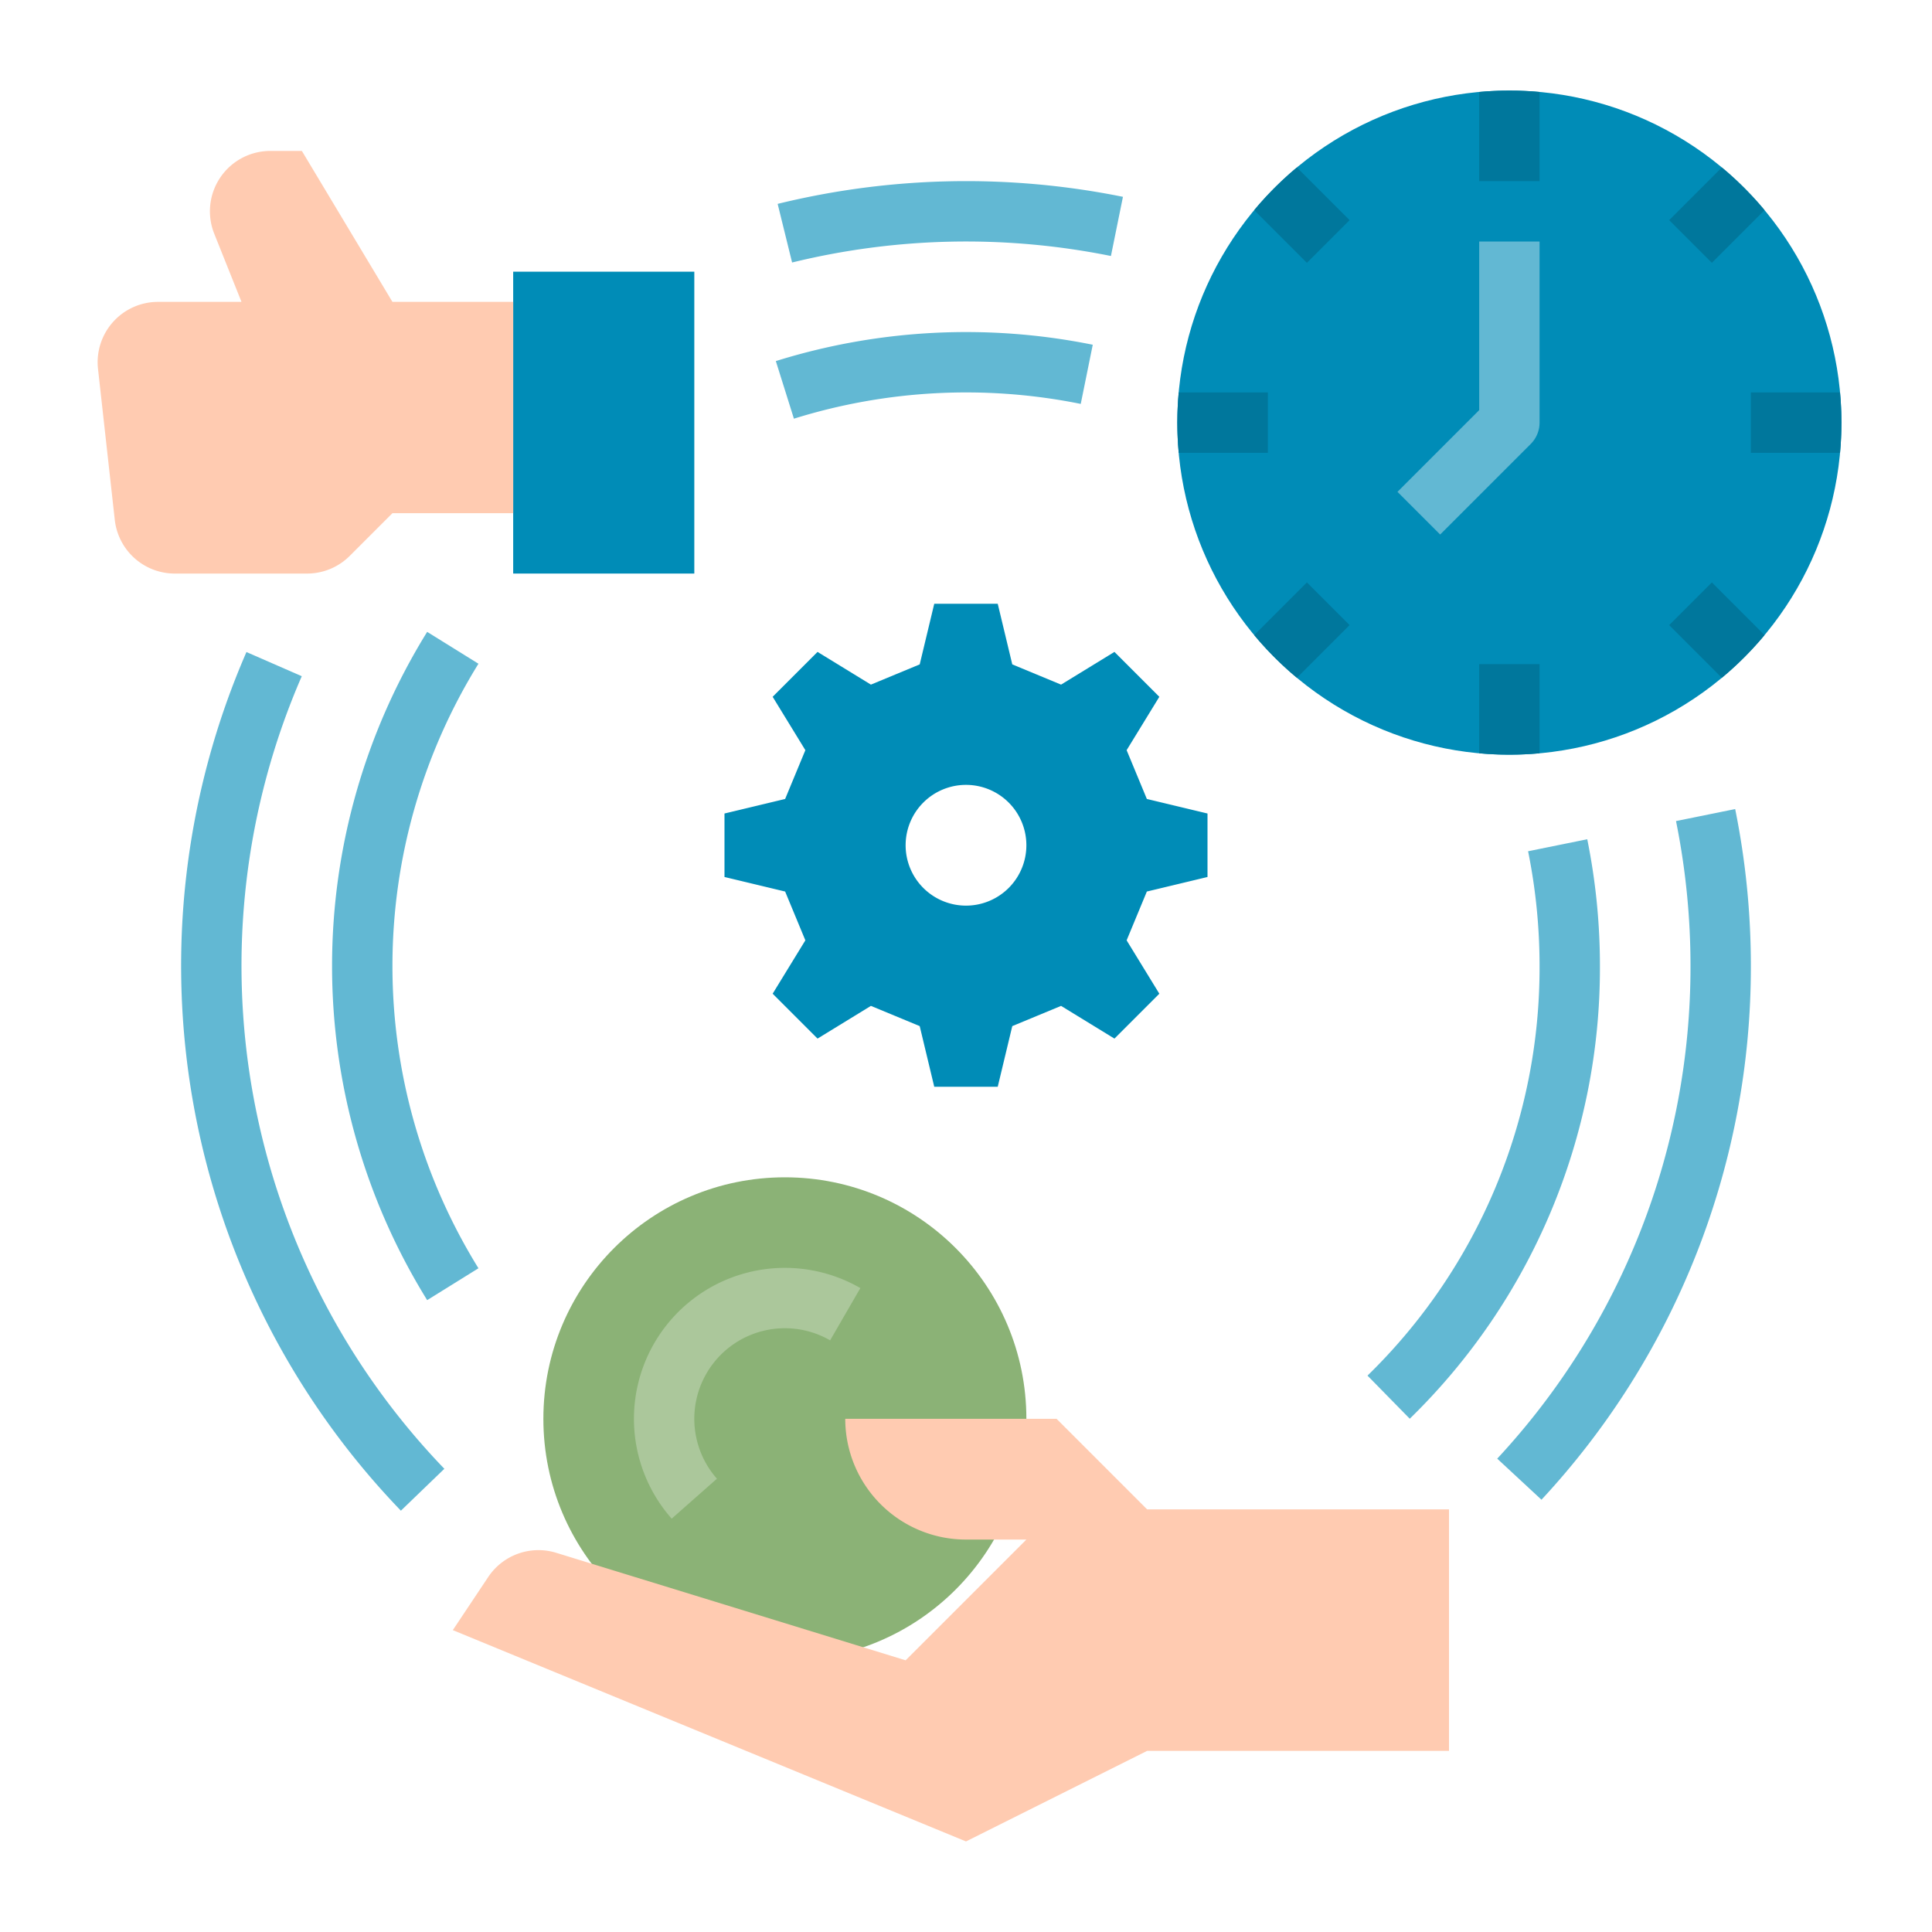 <svg xmlns="http://www.w3.org/2000/svg" height="512" viewBox="0 0 512 512" width="512"><g id="FLAT"><circle cx="400" cy="112" fill="#008cb7" r="88"></circle><circle cx="208" cy="376" fill="#8bb276" r="64"></circle><path d="m106.241 400.347a208.208 208.208 0 0 1 -40.93-227.55l14.662 6.406a192.207 192.207 0 0 0 37.787 210.04z" fill="#62b8d3"></path><g fill="#00779c"><path d="m456.31 44.377-13.966 13.966 11.313 11.313 13.966-13.966a88.518 88.518 0 0 0 -11.313-11.313z"></path><path d="m464 120h23.634c.238-2.636.366-5.303.366-8s-.128-5.364-.366-8h-23.634z"></path><path d="m467.623 168.31-13.966-13.966-11.313 11.313 13.966 13.966a88.529 88.529 0 0 0 11.313-11.313z"></path><path d="m392 199.634c2.636.238 5.303.366 8 .366s5.364-.128 8-.366v-23.634h-16z"></path><path d="m332.377 168.31a88.529 88.529 0 0 0 11.313 11.313l13.966-13.966-11.313-11.313z"></path><path d="m312.366 120h23.634v-16h-23.634c-.238 2.636-.366 5.303-.366 8s.128 5.364.366 8z"></path><path d="m332.377 55.69 13.966 13.966 11.313-11.313-13.966-13.966a88.518 88.518 0 0 0 -11.313 11.313z"></path><path d="m408 24.366c-2.636-.238-5.303-.366-8-.366s-5.364.128-8 .366v23.634h16z"></path></g><path d="m381.657 141.657-11.313-11.313 21.657-21.657v-44.687h16v48a7.999 7.999 0 0 1 -2.343 5.657z" fill="#62b8d3"></path><path d="m136 72h48v80h-48z" fill="#008cb7"></path><path d="m104 80-24-40h-8.367a16 16 0 0 0 -14.856 21.942l7.223 18.058h-22.124a16 16 0 0 0 -15.902 17.767l4.444 40a16 16 0 0 0 15.902 14.233h35.052a16 16 0 0 0 11.314-4.686l11.314-11.314h32v-56z" fill="#ffcbb1"></path><path d="m304 400-24-24h-56a32 32 0 0 0 32 32h16l-32 32-92.599-28.492a16 16 0 0 0 -18.018 6.417l-9.383 14.075 136 56 48-24h80v-64z" fill="#ffcbb1"></path><path d="m320 232.412v-16.823l-16.073-3.854c-2.25-5.43-3.108-7.501-5.358-12.931l8.668-14.146-11.895-11.895-14.146 8.668c-5.43-2.25-7.501-3.108-12.931-5.359l-3.854-16.073h-16.823l-3.854 16.073c-5.43 2.25-7.501 3.108-12.931 5.359l-14.146-8.668c-6.429 6.429-5.466 5.466-11.895 11.895l8.668 14.146c-2.25 5.43-3.108 7.501-5.359 12.931l-16.073 3.854v16.823l16.073 3.854c2.25 5.43 3.108 7.501 5.358 12.931l-8.668 14.146 11.895 11.895 14.146-8.668c5.43 2.25 7.501 3.109 12.931 5.359l3.854 16.073h16.823l3.854-16.073 12.931-5.358 14.146 8.668 11.895-11.895-8.668-14.146c2.25-5.43 3.108-7.501 5.359-12.931zm-64 7.588a16 16 0 1 1 16-16 16 16 0 0 1 -16 16z" fill="#008cb7"></path><path d="m408.508 397.441-11.729-10.883a191.369 191.369 0 0 0 51.221-130.559 193.48 193.48 0 0 0 -3.841-38.409l15.68-3.183a209.495 209.495 0 0 1 4.161 41.591 207.321 207.321 0 0 1 -55.492 141.441z" fill="#62b8d3"></path><path d="m209.914 69.565-3.827-15.535a209.765 209.765 0 0 1 91.505-1.869l-3.183 15.681a193.764 193.764 0 0 0 -84.495 1.724z" fill="#62b8d3"></path><path d="m113.205 344.548a168.144 168.144 0 0 1 0-177.096l13.59 8.444a152.146 152.146 0 0 0 0 160.207z" fill="#62b8d3"></path><path d="m373.6 375.976-11.2-11.426a150.867 150.867 0 0 0 45.6-108.55 153.164 153.164 0 0 0 -3.041-30.408l15.68-3.184a169.193 169.193 0 0 1 3.361 33.592 166.746 166.746 0 0 1 -50.4 119.976z" fill="#62b8d3"></path><path d="m210.397 110.957-4.794-15.265a169.181 169.181 0 0 1 83.989-4.332l-3.184 15.68a153.193 153.193 0 0 0 -76.011 3.916z" fill="#62b8d3"></path><path d="m178.001 402.46a40.004 40.004 0 0 1 50.004-61.104l-8.012 13.85a24.003 24.003 0 0 0 -29.997 36.667z" fill="#abc79b"></path></g></svg>